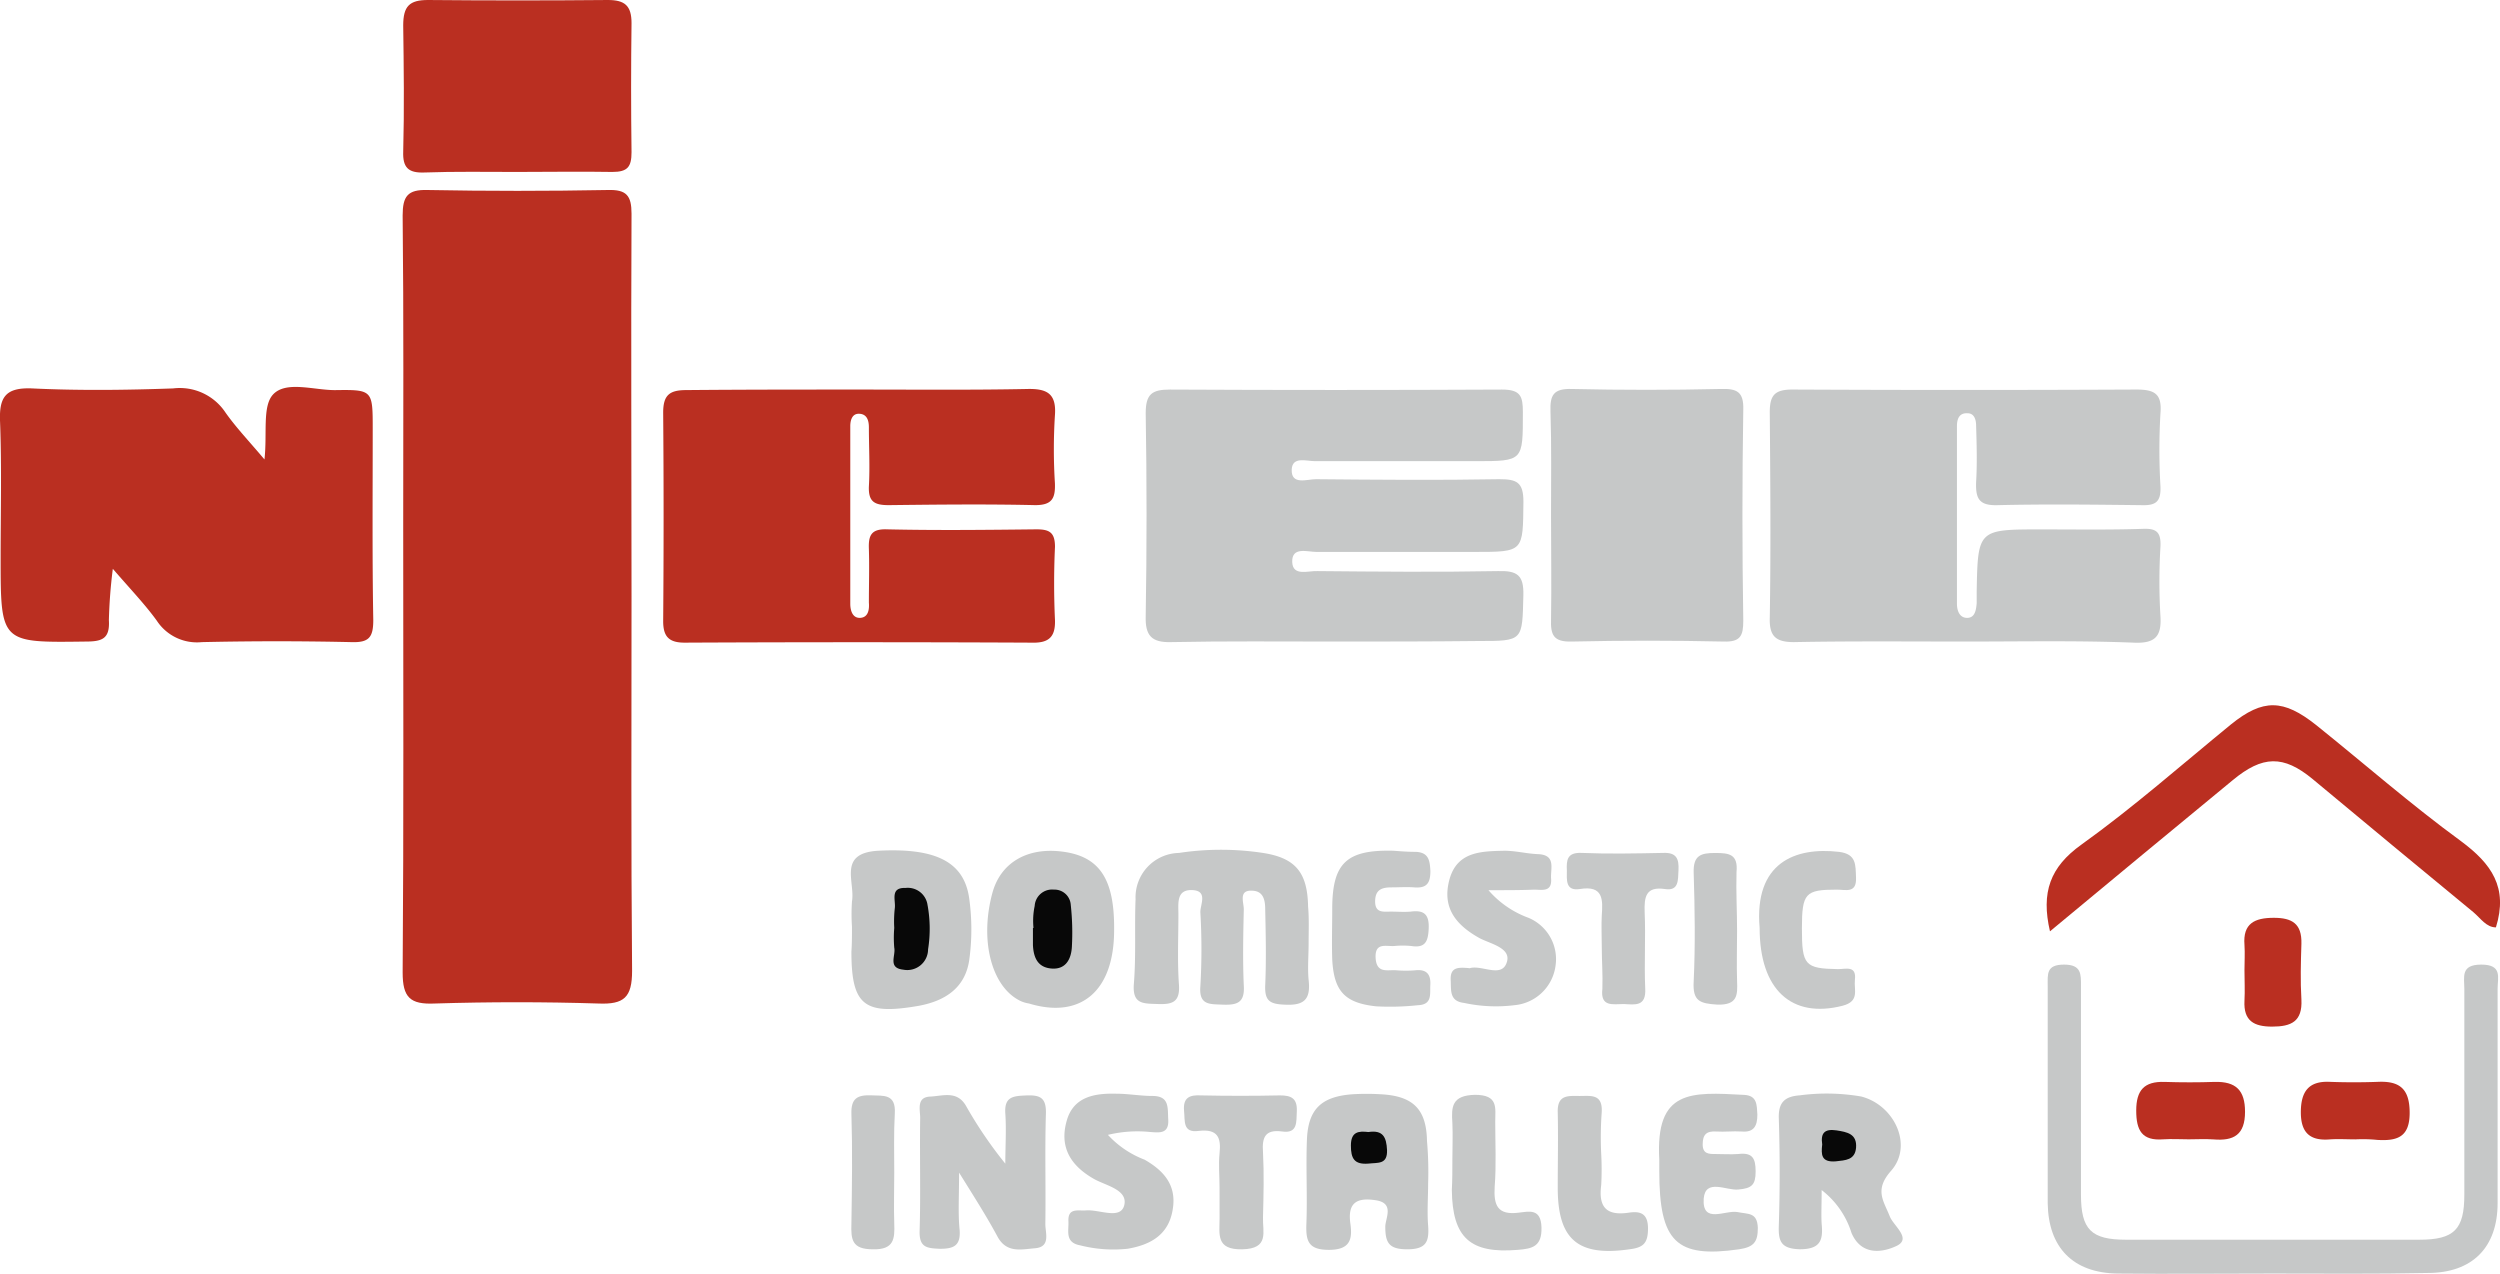 <svg xmlns="http://www.w3.org/2000/svg" viewBox="0 0 174.14 88.727">
  <defs>
    <style>
      .cls-1 {
        fill: #c6c8c8;
      }

      .cls-2 {
        fill: #ba2f21;
      }

      .cls-3 {
        fill: #080808;
      }
    </style>
  </defs>
  <g id="Group_9" data-name="Group 9" transform="translate(0.023)">
    <path id="Path_71" data-name="Path 71" class="cls-1" d="M213.255,157.241c0,.864-.079,1.728,0,2.553.157,1.374-.314,1.806-1.689,1.728-1.021-.039-1.374-.275-1.335-1.335.079-1.767.039-3.534,0-5.3,0-.628-.118-1.257-.864-1.3-1.021-.079-.628.785-.628,1.3-.039,1.767-.079,3.534,0,5.3.079,1.217-.471,1.374-1.492,1.335-.9-.039-1.649.039-1.531-1.3a44.28,44.28,0,0,0,0-5.105c-.039-.51.55-1.492-.51-1.571-1.178-.079-1.021.9-1.021,1.689,0,1.649-.079,3.259.039,4.909.079,1.217-.471,1.374-1.492,1.335-.982-.039-1.767.039-1.649-1.414.157-1.963.039-3.927.118-5.89a3.092,3.092,0,0,1,3.024-3.22,19.484,19.484,0,0,1,5.851,0c2.278.353,3.1,1.374,3.142,3.731C213.295,155.553,213.255,156.416,213.255,157.241Z" transform="translate(-122.125 -91.543)"/>
    <path id="Path_72" data-name="Path 72" class="cls-1" d="M165.846,199.642c0,1.728-.079,2.867.039,4.005.079,1.1-.432,1.3-1.374,1.3-.9-.039-1.453-.079-1.414-1.257.079-2.592,0-5.223.039-7.854,0-.589-.275-1.453.707-1.492.864-.039,1.846-.432,2.474.628a29.516,29.516,0,0,0,2.749,4.045c0-1.178.079-2.356,0-3.495-.079-1.178.55-1.217,1.453-1.257.982-.039,1.414.157,1.374,1.3-.079,2.553,0,5.105-.039,7.658,0,.628.393,1.61-.746,1.689-.942.079-1.963.353-2.592-.825C167.77,202.7,166.945,201.409,165.846,199.642Z" transform="translate(-99.063 -117.961)"/>
    <path id="Path_73" data-name="Path 73" class="cls-1" d="M240.175,200.259c0,.982-.079,1.963,0,2.945.079,1.1-.118,1.649-1.453,1.649-1.257,0-1.531-.432-1.531-1.571,0-.589.668-1.649-.668-1.846-1.3-.2-1.963.157-1.767,1.61.157,1.1,0,1.846-1.492,1.846-1.414,0-1.61-.589-1.571-1.767.079-1.963-.039-3.927.039-5.89.079-2.16,1.021-3.024,3.181-3.181a16.374,16.374,0,0,1,1.963,0c2.238.118,3.181,1.021,3.22,3.259A24.594,24.594,0,0,1,240.175,200.259Z" transform="translate(-140.72 -117.832)"/>
    <path id="Path_75" data-name="Path 75" class="cls-1" d="M318.478,200.7c0,1.06-.039,1.728,0,2.356.118,1.178-.118,1.767-1.531,1.767-1.3-.039-1.492-.55-1.453-1.649.079-2.474.079-4.948,0-7.461-.039-1.1.393-1.532,1.453-1.61a14.225,14.225,0,0,1,4.28.079c2.317.589,3.652,3.416,2.081,5.184-1.178,1.335-.511,2.081-.079,3.181.275.668,1.531,1.532.471,2.042-.9.432-2.435.746-3.142-.9A6.031,6.031,0,0,0,318.478,200.7Z" transform="translate(-191.612 -117.805)"/>
    <path id="Path_77" data-name="Path 77" class="cls-1" d="M183.93,156.449c0,4.241-2.317,6.2-5.93,5.105a2.25,2.25,0,0,1-.55-.157c-2.042-.942-2.906-4.2-2-7.54.55-2.042,2.317-3.142,4.673-2.906C182.87,151.226,183.97,152.8,183.93,156.449Z" transform="translate(-106.348 -91.654)"/>
    <path id="Path_79" data-name="Path 79" class="cls-1" d="M150.98,156.161a13.269,13.269,0,0,1,0-1.767c.236-1.374-1.021-3.377,1.846-3.534,3.888-.2,5.969.707,6.322,3.338a15.625,15.625,0,0,1,0,4.28c-.275,1.885-1.61,2.827-3.495,3.181-3.809.668-4.712,0-4.712-3.77C150.98,157.339,150.98,156.75,150.98,156.161Z" transform="translate(-91.658 -91.602)"/>
    <path id="Path_81" data-name="Path 81" class="cls-1" d="M240.514,150.893c.511.039,1.021.079,1.571.079.9.039.982.589,1.021,1.335,0,.825-.236,1.217-1.139,1.139-.51-.039-1.06,0-1.571,0-.668,0-1.139.157-1.139.982s.589.707,1.1.707c.471,0,.9.039,1.374,0,.9-.118,1.3.157,1.257,1.178-.039.9-.236,1.374-1.217,1.217a5.9,5.9,0,0,0-1.178,0c-.589.039-1.374-.275-1.3.864.079,1.06.825.785,1.414.825a8.031,8.031,0,0,0,1.374,0c.785-.079,1.06.314,1.021,1.021-.039.628.157,1.374-.864,1.414a18.087,18.087,0,0,1-2.906.079c-2.2-.236-2.945-1.06-3.063-3.259-.039-1.178,0-2.356,0-3.534C236.273,151.757,237.255,150.815,240.514,150.893Z" transform="translate(-143.494 -91.635)"/>
    <path id="Path_82" data-name="Path 82" class="cls-1" d="M294.268,199.382V198.6c-.275-4.909,2.2-4.712,5.89-4.516.942.039.9.707.942,1.374,0,.785-.236,1.257-1.1,1.178-.589-.039-1.178.039-1.767,0-.668-.039-.942.2-.942.9,0,.668.432.668.9.668.511,0,1.06.039,1.571,0,.982-.118,1.217.275,1.217,1.217s-.275,1.178-1.217,1.257c-.825.079-2.278-.785-2.4.628-.118,1.806,1.492.785,2.356.942.746.157,1.374,0,1.414,1.1,0,.982-.275,1.335-1.3,1.492C295.446,205.469,294.268,204.33,294.268,199.382Z" transform="translate(-178.712 -117.82)"/>
    <path id="Path_83" data-name="Path 83" class="cls-1" d="M191.821,196.861a6.7,6.7,0,0,0,2.553,1.728c1.374.785,2.238,1.806,1.963,3.456-.275,1.767-1.531,2.474-3.142,2.749a9.38,9.38,0,0,1-3.3-.236c-1.1-.2-.785-1.021-.825-1.689-.039-.942.668-.707,1.217-.746.942-.079,2.4.668,2.67-.353.275-1.1-1.3-1.374-2.121-1.846-1.649-.942-2.4-2.238-1.885-4.045.471-1.689,1.963-1.924,3.456-1.885.825,0,1.689.157,2.513.157,1.178,0,1.06.785,1.1,1.61.079,1.06-.628.942-1.257.9A8.754,8.754,0,0,0,191.821,196.861Z" transform="translate(-114.671 -117.811)"/>
    <path id="Path_84" data-name="Path 84" class="cls-1" d="M259.567,153.649a6.749,6.749,0,0,0,2.788,1.924,3.121,3.121,0,0,1,1.885,3.338,3.176,3.176,0,0,1-2.867,2.749,10.427,10.427,0,0,1-3.495-.157c-1.06-.118-.9-.9-.942-1.61-.039-.9.55-.864,1.178-.825.079,0,.118.039.2,0,.864-.2,2.238.746,2.552-.471.236-.942-1.178-1.217-1.924-1.61-1.689-.942-2.631-2.16-2.081-4.123.55-1.924,2.238-1.924,3.809-1.963.785,0,1.531.2,2.317.236,1.3.039.9.982.942,1.689.079.982-.628.785-1.178.785C261.844,153.649,260.9,153.649,259.567,153.649Z" transform="translate(-155.91 -91.642)"/>
    <path id="Path_85" data-name="Path 85" class="cls-1" d="M312.044,156.307c-.393-4.555,2.474-5.655,5.537-5.3,1.217.157,1.139.9,1.178,1.806.039,1.1-.707.825-1.335.825-2.2,0-2.435.236-2.435,2.71,0,2.553.2,2.788,2.513,2.827.55,0,1.3-.275,1.178.746-.079.707.353,1.492-.864,1.806C314.282,162.629,312.044,160.626,312.044,156.307Z" transform="translate(-189.498 -91.669)"/>
    <path id="Path_86" data-name="Path 86" class="cls-1" d="M280.323,157.815c0-.707-.039-1.453,0-2.16.079-1.1.118-2.121-1.532-1.846-1.021.157-.9-.668-.9-1.3-.039-.746.039-1.257,1.021-1.217,1.885.079,3.77.039,5.694,0,.942-.039,1.1.432,1.06,1.217-.039.668.039,1.453-.942,1.3-1.335-.2-1.453.55-1.414,1.61.079,1.767-.039,3.534.039,5.3.079,1.3-.707,1.139-1.492,1.1-.746,0-1.649.236-1.492-1.06C280.4,159.779,280.323,158.8,280.323,157.815Z" transform="translate(-168.773 -91.882)"/>
    <path id="Path_87" data-name="Path 87" class="cls-1" d="M212.462,200.693c0-.785-.079-1.571,0-2.356.118-1.1-.118-1.728-1.453-1.571-1.139.157-.942-.707-1.021-1.414-.079-.942.432-1.1,1.178-1.06,1.846.039,3.652.039,5.5,0,.785,0,1.217.2,1.178,1.1-.039.746.079,1.571-1.021,1.414-1.178-.157-1.414.393-1.335,1.453.079,1.492.039,2.984,0,4.516-.039,1.021.471,2.2-1.453,2.238-1.846.039-1.571-1.06-1.571-2.16Z" transform="translate(-127.536 -117.991)"/>
    <path id="Path_88" data-name="Path 88" class="cls-1" d="M257.539,198.716c0-.864.039-1.689,0-2.553-.079-1.139-.039-1.924,1.571-1.963,1.649,0,1.414.9,1.414,1.885,0,1.492.079,3.024-.039,4.516-.079,1.3.2,2,1.689,1.806.707-.079,1.531-.314,1.571,1.021s-.628,1.492-1.649,1.571c-3.3.275-4.555-.825-4.595-4.163C257.539,200.13,257.539,199.423,257.539,198.716Z" transform="translate(-156.395 -117.939)"/>
    <path id="Path_89" data-name="Path 89" class="cls-1" d="M279.322,198.436a19.81,19.81,0,0,1,0,2.16c-.2,1.531.353,2.16,1.924,1.924.785-.118,1.335.039,1.335,1.1,0,1.021-.314,1.335-1.3,1.453-3.573.51-4.987-.668-4.987-4.28,0-1.767.039-3.534,0-5.262-.039-1.257.746-1.139,1.531-1.139s1.61-.157,1.532,1.139A23.815,23.815,0,0,0,279.322,198.436Z" transform="translate(-167.811 -118.051)"/>
    <path id="Path_90" data-name="Path 90" class="cls-1" d="M303.412,156.719c0,1.178-.039,2.356,0,3.495.039.982.039,1.689-1.374,1.649-1.217-.079-1.728-.236-1.649-1.61.118-2.513.079-5.066,0-7.579-.039-1.217.51-1.374,1.492-1.374s1.61.079,1.492,1.335C303.333,154.01,303.412,155.384,303.412,156.719Z" transform="translate(-182.437 -91.885)"/>
    <path id="Path_91" data-name="Path 91" class="cls-1" d="M153.974,199.674c0,1.178-.039,2.356,0,3.534.039,1.06,0,1.846-1.492,1.806-1.453,0-1.532-.668-1.492-1.806.039-2.553.079-5.105,0-7.618-.039-1.1.432-1.335,1.374-1.3.864.039,1.728-.118,1.649,1.257S153.974,198.3,153.974,199.674Z" transform="translate(-91.707 -117.993)"/>
    <path id="Path_69" data-name="Path 69" class="cls-1" d="M378.864,192.62c-3.613,0-7.186.039-10.8,0-3.1-.039-4.83-1.806-4.869-4.909V172.592c0-.825-.118-1.492,1.139-1.492,1.217,0,1.178.668,1.178,1.492v14.53c0,2.435.707,3.142,3.142,3.142h20.42c2.435,0,3.142-.707,3.142-3.142V172.789c0-.825-.275-1.689,1.178-1.689,1.492,0,1.139.9,1.139,1.689v14.922c0,3.1-1.767,4.869-4.869,4.869C386.05,192.659,382.477,192.62,378.864,192.62Z" transform="translate(-220.583 -103.91)"/>
    <path id="Path_70" data-name="Path 70" class="cls-2" d="M363.243,140.847c-.628-2.71,0-4.477,2.2-6.048,3.613-2.592,6.951-5.537,10.406-8.364,2.238-1.806,3.652-1.767,5.93.039,3.377,2.71,6.6,5.537,10.092,8.09,2.121,1.571,3.3,3.22,2.435,6.008-.668,0-1.06-.628-1.571-1.06-3.731-3.063-7.461-6.165-11.192-9.268-2.042-1.689-3.495-1.649-5.576.079C371.764,133.778,367.6,137.234,363.243,140.847Z" transform="translate(-220.473 -75.974)"/>
    <path id="Path_92" data-name="Path 92" class="cls-2" d="M398.083,166.452c0-.589.039-1.178,0-1.767-.118-1.492.707-1.885,2.042-1.885,1.257,0,1.963.393,1.924,1.806-.039,1.3-.079,2.592,0,3.888.079,1.532-.707,1.885-2.042,1.885-1.257,0-2-.393-1.924-1.806C398.122,167.866,398.083,167.159,398.083,166.452Z" transform="translate(-241.765 -98.869)"/>
    <path id="Path_93" data-name="Path 93" class="cls-2" d="M382.552,195.9c-.589,0-1.178-.039-1.767,0-1.492.118-1.885-.628-1.885-2,0-1.414.55-2.042,1.963-2,1.178.039,2.356.039,3.495,0,1.492-.039,2.121.589,2.121,2.081,0,1.61-.785,2.042-2.2,1.924C383.691,195.864,383.1,195.9,382.552,195.9Z" transform="translate(-230.122 -116.539)"/>
    <path id="Path_94" data-name="Path 94" class="cls-2" d="M411.909,195.895c-.589,0-1.178-.039-1.767,0-1.374.118-2.042-.432-2.042-1.885s.55-2.2,2.042-2.121q1.649.059,3.3,0c1.571-.079,2.238.51,2.238,2.16,0,1.689-.864,1.963-2.238,1.885A9.978,9.978,0,0,0,411.909,195.895Z" transform="translate(-247.856 -116.531)"/>
    <path id="Path_64" data-name="Path 64" class="cls-1" d="M327.562,86.653c-4.006,0-7.972-.039-11.977.039-1.257,0-1.728-.393-1.689-1.689.079-4.791.039-9.542,0-14.333,0-1.178.353-1.571,1.571-1.571,7.972.039,15.983.039,23.954,0,1.257,0,1.806.275,1.689,1.649a44.273,44.273,0,0,0,0,5.105c.039,1.06-.314,1.335-1.335,1.3-3.338-.039-6.676-.079-10.014,0-1.3.039-1.532-.471-1.492-1.61.079-1.3.039-2.631,0-3.927,0-.393-.118-.864-.589-.864-.589-.039-.746.393-.746.9v12.37c0,.511.2.982.707.982.55,0,.628-.55.668-1.021V83.2c.079-4.359.079-4.359,4.516-4.359,2.356,0,4.712.039,7.069-.039.942-.039,1.257.236,1.217,1.217a40.936,40.936,0,0,0,0,4.909c.079,1.374-.393,1.846-1.767,1.806C335.416,86.575,331.489,86.653,327.562,86.653Z" transform="translate(-190.644 -41.965)"/>
    <path id="Path_66" data-name="Path 66" class="cls-1" d="M216.352,86.653c-3.809,0-7.579-.039-11.388.039-1.374.039-1.806-.471-1.767-1.806q.118-7.069,0-14.137c0-1.335.432-1.649,1.689-1.649,7.7.039,15.433.039,23.13,0,1.3,0,1.453.471,1.453,1.571,0,3.416.039,3.416-3.3,3.416H214.977c-.589,0-1.571-.353-1.61.589-.039,1.1,1.06.668,1.689.668,4.241.039,8.482.079,12.763,0,1.217,0,1.689.2,1.689,1.571-.039,3.495.039,3.495-3.416,3.495h-11c-.628,0-1.728-.393-1.689.707.039,1.021,1.139.589,1.767.628,4.2.039,8.364.079,12.566,0,1.335-.039,1.806.275,1.767,1.689-.079,3.181,0,3.181-3.142,3.181C223.027,86.653,219.689,86.653,216.352,86.653Z" transform="translate(-123.415 -41.965)"/>
    <path id="Path_67" data-name="Path 67" class="cls-1" d="M275.033,77.79c0-2.4.039-4.83-.039-7.226-.039-1.139.2-1.61,1.492-1.571q5.184.118,10.367,0c1.139-.039,1.61.2,1.571,1.453-.079,4.909-.079,9.778,0,14.687,0,1.06-.2,1.492-1.374,1.453-3.534-.079-7.029-.079-10.563,0-1.3.039-1.492-.471-1.453-1.571C275.072,82.62,275.033,80.186,275.033,77.79Z" transform="translate(-167.017 -41.898)"/>
    <path id="Path_62" data-name="Path 62" class="cls-2" d="M87.343,62.01c0,8.679-.039,17.4.039,26.075,0,1.846-.55,2.356-2.356,2.278-3.77-.118-7.579-.118-11.388,0-1.728.079-2.238-.432-2.238-2.16.079-10.406.039-20.774.039-31.18,0-7.186.039-14.373-.039-21.559,0-1.335.353-1.806,1.728-1.767,4.163.079,8.364.079,12.566,0,1.3-.039,1.649.393,1.649,1.649C87.3,44.22,87.343,53.135,87.343,62.01Z" transform="translate(-43.376 -20.462)"/>
    <path id="Path_65" data-name="Path 65" class="cls-2" d="M18.4,73.687c.2-1.806-.157-3.691.589-4.516.9-.982,2.827-.314,4.32-.314,2.631-.039,2.631,0,2.631,2.71,0,4.437-.039,8.875.039,13.312,0,1.217-.314,1.571-1.532,1.532-3.456-.079-6.911-.079-10.406,0A3.345,3.345,0,0,1,10.9,84.918c-.825-1.139-1.806-2.16-3.063-3.613a35.2,35.2,0,0,0-.275,3.574c.079,1.3-.471,1.492-1.61,1.492-5.93.079-5.93.118-5.93-5.851,0-3.142.079-6.283-.039-9.425-.079-1.728.353-2.435,2.238-2.356,3.259.157,6.519.118,9.817,0a3.819,3.819,0,0,1,3.652,1.689C16.44,71.488,17.344,72.431,18.4,73.687Z" transform="translate(-0.001 -41.683)"/>
    <path id="Path_68" data-name="Path 68" class="cls-2" d="M79.428,11.977c-2.16,0-4.32-.039-6.479.039-1.1.039-1.492-.353-1.453-1.453.079-2.945.039-5.89,0-8.8C71.5.432,71.928,0,73.224,0c4.163.039,8.364.039,12.527,0C86.929,0,87.4.393,87.4,1.61c-.039,2.984-.039,6.008,0,8.993,0,1.021-.275,1.374-1.335,1.374C83.866,11.938,81.627,11.977,79.428,11.977Z" transform="translate(-43.433 0)"/>
    <path id="Path_63" data-name="Path 63" class="cls-2" d="M131.344,69.035c3.848,0,7.736.039,11.584-.039,1.414-.039,2.081.314,1.963,1.846a37.738,37.738,0,0,0,0,4.712c.039,1.06-.2,1.532-1.374,1.532-3.416-.079-6.794-.039-10.21,0-.982,0-1.414-.236-1.374-1.3.079-1.374,0-2.749,0-4.123,0-.511-.157-.942-.707-.942-.471,0-.589.471-.589.864v12.37c0,.471.157,1.021.707.982s.628-.589.589-1.06c0-1.257.039-2.474,0-3.731-.039-.942.157-1.414,1.257-1.374,3.456.079,6.951.039,10.406,0,.9,0,1.3.2,1.3,1.217-.079,1.689-.079,3.416,0,5.105.039,1.217-.471,1.61-1.649,1.571q-12.075-.059-24.151,0c-1.1,0-1.492-.432-1.492-1.492.039-4.83.039-9.66,0-14.53,0-1.217.432-1.571,1.61-1.571C123.216,69.035,127.3,69.035,131.344,69.035Z" transform="translate(-71.433 -41.9)"/>
    <path id="Path_74" data-name="Path 74" class="cls-3" d="M240.817,200.756c-.668-.079-1.217-.039-1.217.942,0,.9.236,1.335,1.217,1.257.668-.079,1.335.079,1.3-.942C242.074,201.11,241.838,200.6,240.817,200.756Z" transform="translate(-145.525 -121.903)"/>
    <path id="Path_76" data-name="Path 76" class="cls-3" d="M323.153,201.445c-.079.707-.079,1.257.943,1.178.668-.079,1.335-.079,1.414-.942.079-.982-.628-1.1-1.374-1.217C323.31,200.345,323.035,200.659,323.153,201.445Z" transform="translate(-196.248 -121.728)"/>
    <path id="Path_78" data-name="Path 78" class="cls-3" d="M183.239,160.467H183.2v1.178c.039.864.314,1.571,1.3,1.649,1.021.079,1.374-.707,1.414-1.532a17.848,17.848,0,0,0-.079-2.906,1.136,1.136,0,0,0-1.178-1.06,1.213,1.213,0,0,0-1.335,1.139A5.027,5.027,0,0,0,183.239,160.467Z" transform="translate(-111.273 -95.829)"/>
    <path id="Path_80" data-name="Path 80" class="cls-3" d="M158.516,160.286a8.032,8.032,0,0,0,0,1.374c.118.55-.471,1.414.628,1.532a1.45,1.45,0,0,0,1.728-1.414,9.157,9.157,0,0,0-.039-3.1A1.387,1.387,0,0,0,159.3,157.5c-1.1-.039-.668.864-.746,1.414A8.154,8.154,0,0,0,158.516,160.286Z" transform="translate(-96.249 -95.649)"/>
  </g>
</svg>
